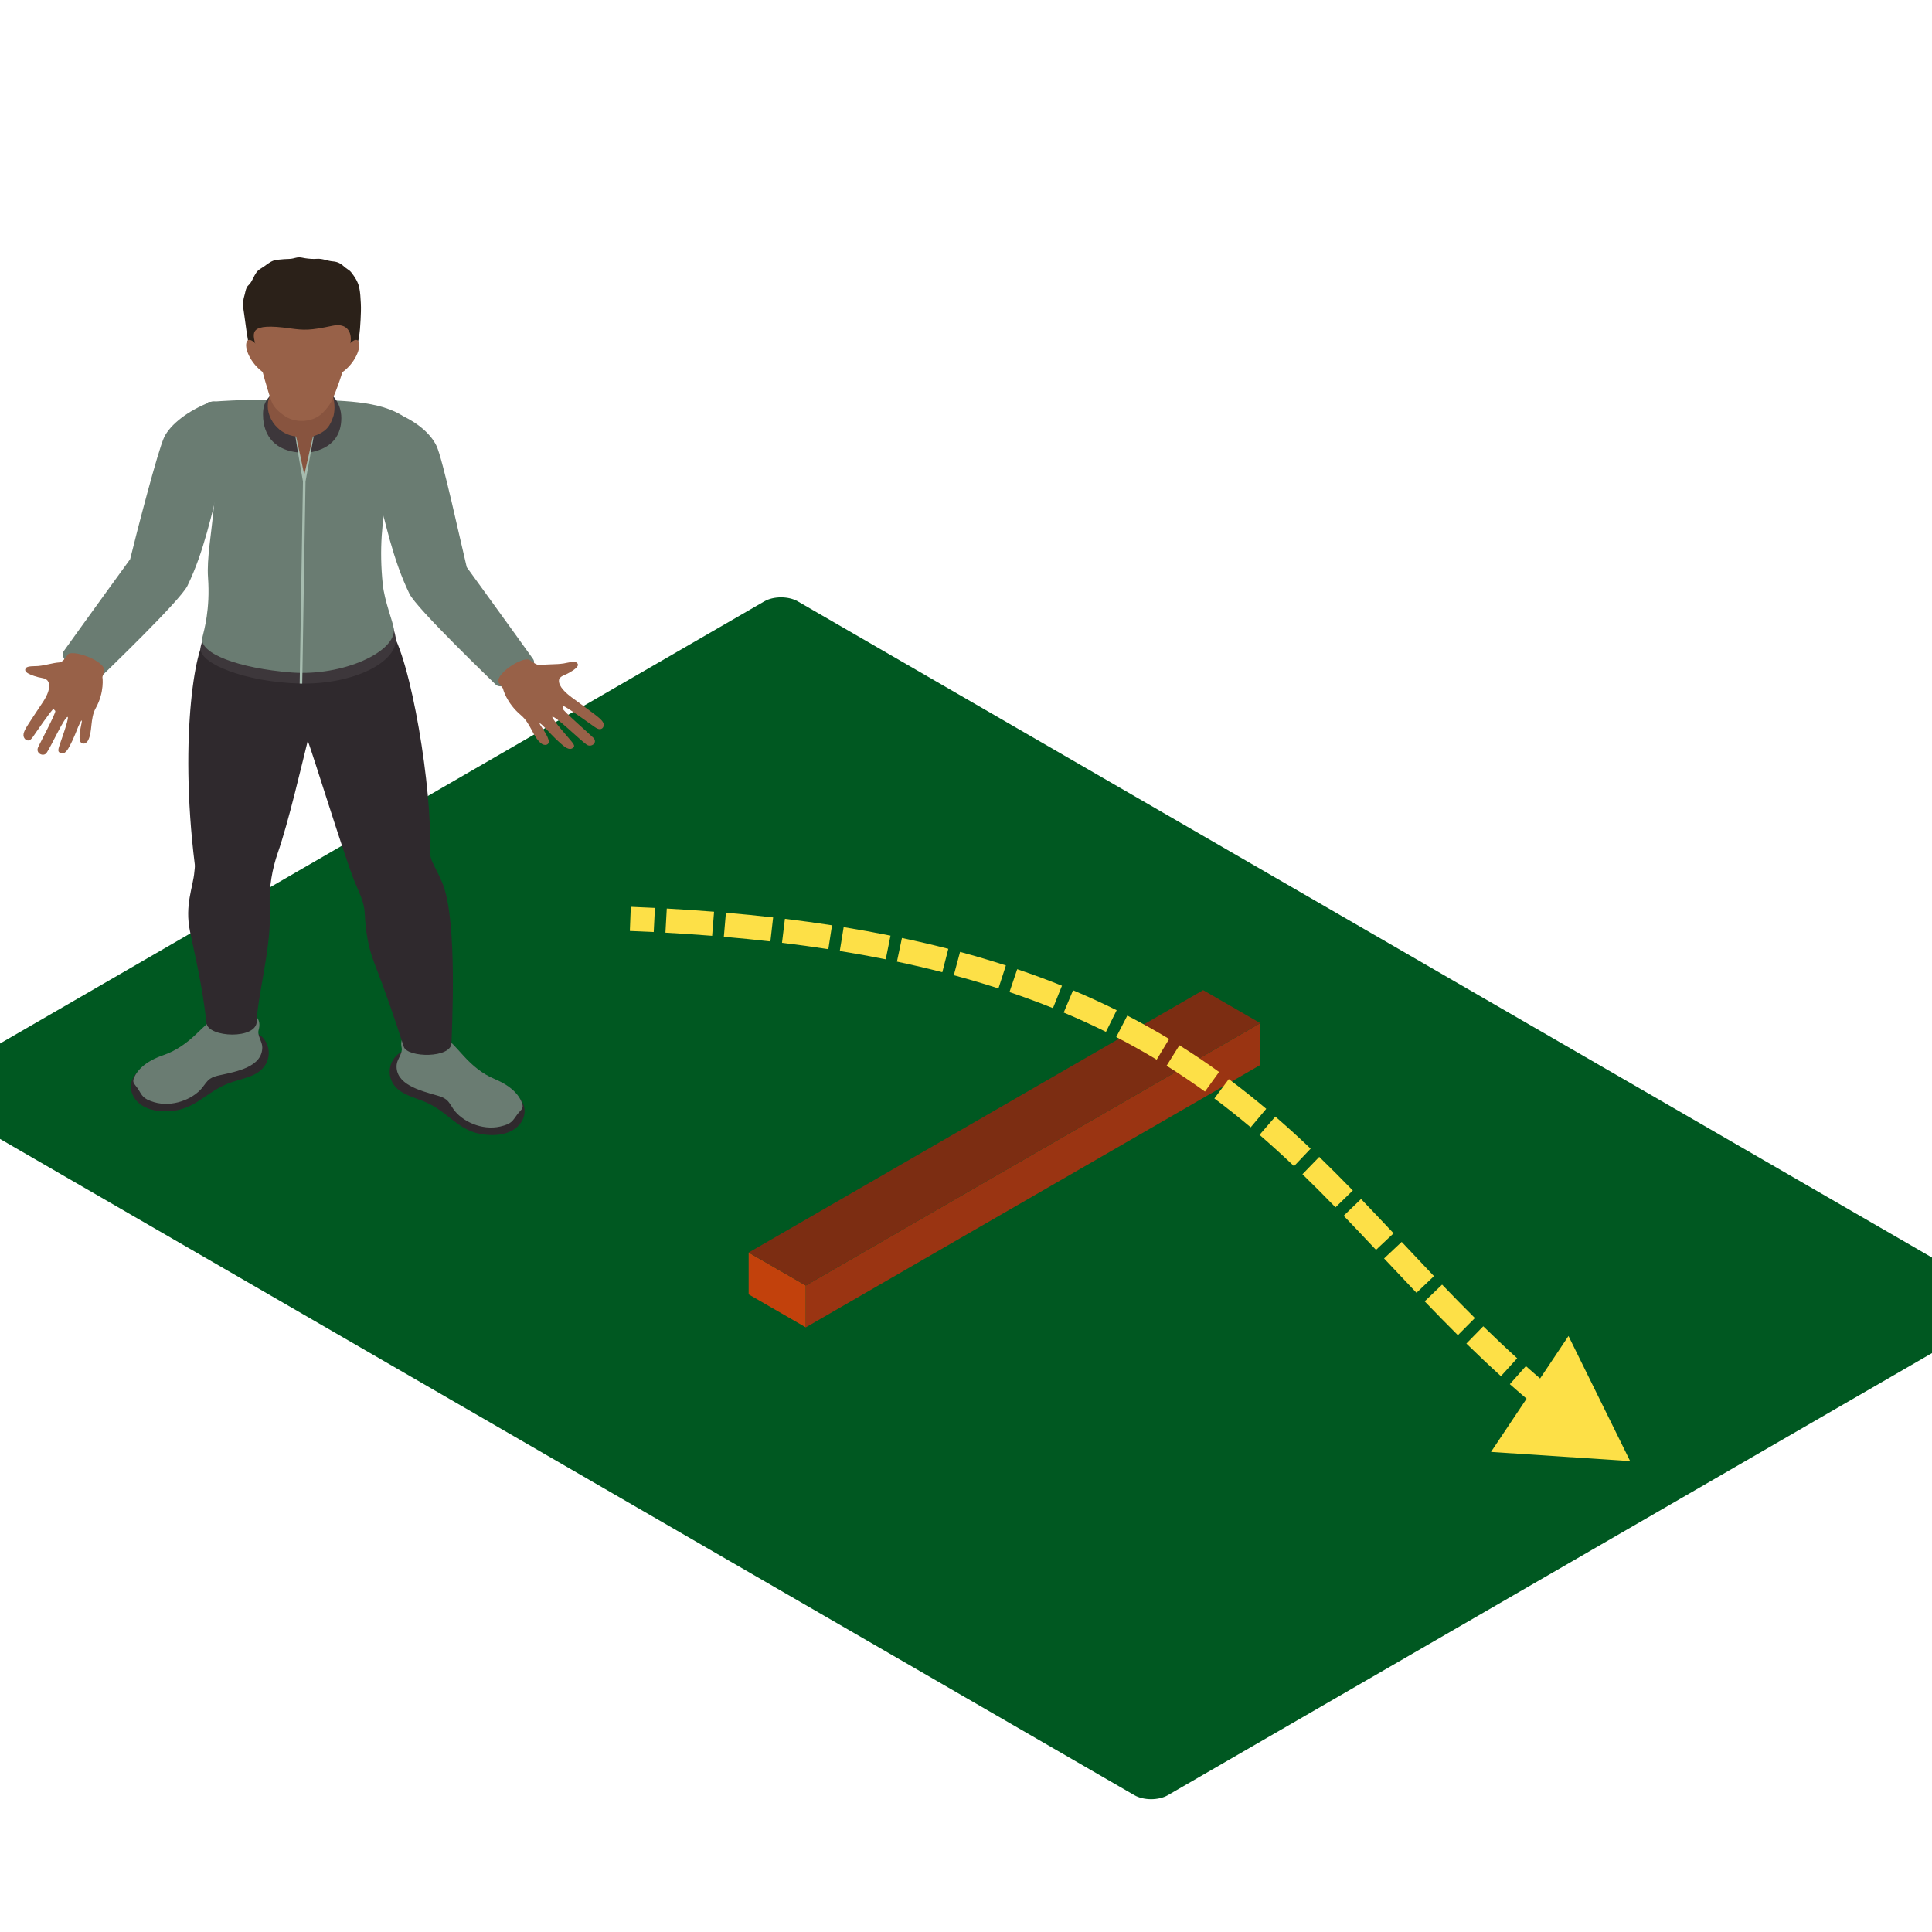 <svg width="800" height="800" viewBox="0 0 800 800" fill="none" xmlns="http://www.w3.org/2000/svg">
<g clip-path="url(#clip0_7721_38901)">
<rect width="589.83" height="412.881" rx="8" transform="matrix(0.866 0.501 -0.866 0.501 323.412 245)" fill="#005821"/>
<path fill-rule="evenodd" clip-rule="evenodd" d="M166.834 452.483C170.324 454.464 174.459 455.352 178.035 457.209C187.306 462.034 190.848 469.663 203.149 469.99C216.482 470.347 220.118 459.877 215.046 454.667C214.117 453.714 174.587 434.985 171.399 434.627C161.91 433.562 156.774 446.785 166.834 452.483Z" fill="#2F292D"/>
<path fill-rule="evenodd" clip-rule="evenodd" d="M164.246 440.919C163.573 449.008 174.016 451.619 180.81 453.565C182.221 453.969 183.662 454.426 184.77 455.307C186.095 456.364 186.795 457.898 187.732 459.248C191.244 464.289 199.526 468.218 207.139 466.465C212.049 465.338 212.228 464.054 214.206 461.432C215.417 459.821 216.857 459.129 216.333 457.321C215.404 454.103 212.48 449.997 204.756 446.767C199.744 444.667 195.63 441.215 192.114 437.37C188.598 433.525 185.209 429.433 180.554 426.746C177.349 424.9 164.532 425.292 166.314 433.805C166.821 436.231 164.451 438.442 164.246 440.919Z" fill="#6A7C72"/>
<path fill-rule="evenodd" clip-rule="evenodd" d="M105.114 445.024C101.47 446.777 97.275 447.396 93.563 449.019C83.934 453.233 79.799 460.615 67.502 460.15C54.174 459.646 51.378 448.973 56.846 444.101C57.848 443.209 98.763 427.075 101.968 426.921C111.516 426.468 115.595 439.987 105.114 445.024Z" fill="#2F292D"/>
<path fill-rule="evenodd" clip-rule="evenodd" d="M108.609 433.658C108.635 441.767 98.013 443.701 91.082 445.204C89.641 445.516 88.171 445.877 86.994 446.689C85.592 447.654 84.774 449.142 83.729 450.426C79.829 455.228 71.253 458.612 63.803 456.378C58.99 454.936 58.914 453.644 57.153 450.899C56.071 449.215 54.69 448.43 55.355 446.662C56.535 443.516 59.779 439.606 67.737 436.88C72.903 435.111 77.276 431.931 81.091 428.321C84.902 424.714 88.606 420.85 93.46 418.47C96.802 416.832 109.56 418.051 107.109 426.429C106.41 428.817 108.596 431.174 108.609 433.658Z" fill="#6A7C72"/>
<path fill-rule="evenodd" clip-rule="evenodd" d="M183.137 365.515C181.667 362.004 180.209 359.505 178.956 356.779C178.202 355.133 177.907 353.353 177.993 351.573C179.114 327.93 170.261 272.346 161.339 260.227L86.078 263.799C81.428 264.01 73.922 303.91 80.656 357.944C80.78 358.94 80.571 359.943 80.49 360.943C79.987 367.299 76.407 374.72 78.666 385.613C81.074 397.217 83.772 408.102 85.511 423.659C86.18 429.658 106.307 430.523 106.307 422.898C106.567 413.408 111.785 394.003 111.785 379.711C111.785 378.799 111.746 376.746 111.678 374.366C111.478 367.141 112.654 359.951 115.058 353.061C119.495 340.315 124.798 317.248 127.445 306.709C129.827 313.18 142.086 352.761 146.366 363.881C147.955 368.006 150.193 371.99 150.845 376.319C150.952 377.019 151.016 377.719 151.046 378.419C151.378 385.236 152.38 392.026 154.89 398.459C159.558 410.436 163.56 422.114 167.179 433.399C168.667 438.04 186.952 438.282 186.952 431.815C186.952 428.304 189.727 381.241 183.137 365.515Z" fill="#2F292D"/>
<path fill-rule="evenodd" clip-rule="evenodd" d="M86.078 255.121C84.927 261.488 83.546 265.81 83.086 267.79C81.492 274.692 101.947 282.486 124.175 283.024C146.468 283.563 165.146 273.973 163.837 263.945C163.62 262.261 162.494 258.943 161.39 255.121H86.078Z" fill="#3D373B"/>
<path fill-rule="evenodd" clip-rule="evenodd" d="M86.138 166.499C93.921 198.312 85.029 223.67 86.138 239.104C87.084 252.296 84.513 260.916 83.806 263.931C82.237 270.579 98.891 276.735 120.625 278.454C141.843 280.13 164.331 269.883 163.044 260.224C162.648 257.233 159.229 248.962 158.496 241.972C155.431 212.704 163.594 194.236 167.52 172.761C157.541 165.717 140.803 165.81 124.687 165.521C99.641 165.071 86.138 166.499 86.138 166.499Z" fill="#6A7C72"/>
<path fill-rule="evenodd" clip-rule="evenodd" d="M220.736 272.898C213.273 262.424 193.269 234.859 193.269 234.859C190.673 224.174 183.282 189.869 180.738 184.605C178.193 179.345 172.196 174.185 163.027 170.624C159.4 169.213 152.921 173.066 151.135 176.246L155.572 201.096C159.652 216.326 162.576 231.529 169.545 245.883C172.545 252.05 204.104 282.276 205.255 283.464C208.563 286.894 223.886 277.32 220.736 272.898Z" fill="#6A7C72"/>
<path fill-rule="evenodd" clip-rule="evenodd" d="M26.424 269.576C33.888 259.102 53.891 231.537 53.891 231.537C56.487 220.852 65.455 186.266 68 181.002C70.545 175.742 77.832 170.062 87 166.502C90.627 165.091 94.239 169.743 96.025 172.923L91.588 197.774C87.509 213.004 84.585 228.207 77.615 242.561C74.615 248.728 43.056 278.954 41.905 280.142C38.597 283.572 23.274 273.997 26.424 269.576Z" fill="#6A7C72"/>
<path fill-rule="evenodd" clip-rule="evenodd" d="M249.899 299.538C249.605 298.658 248.842 297.973 248.126 297.316C246.634 295.947 238.817 290.352 236.605 288.684C234.393 287.019 231.187 284.227 231.46 281.64C231.626 280.052 233.877 279.533 235.015 278.925C239.179 276.699 240.015 275.372 238.809 274.399C237.781 273.573 234.729 274.526 233.374 274.726C229.879 275.242 227.134 274.903 223.792 275.441C222.765 275.607 220.864 274.499 219.56 273.488C217.143 270.954 203.784 279.725 206.768 283.097L208.247 285.073C208.247 285.073 209.505 290.91 215.762 296.197C219.747 299.565 220.621 304.933 223.916 307.705C225.629 309.143 227.748 308.424 227.151 306.375C226.298 303.437 223.34 300.08 223.43 299.484C223.941 299.327 227.901 303.71 228.255 304.079C229.47 305.337 230.706 306.582 232.036 307.74C233.638 309.135 235.757 311.062 237.381 309.57C238.016 308.985 237.692 308.474 237.274 307.801C236.639 306.778 228.255 297.593 228.724 296.812C229.943 296.362 239.998 306.275 242.913 308.332C244.789 309.654 247.559 307.597 245.786 305.594C244.946 304.644 233.135 294.386 232.965 293.375C232.905 293.009 233.033 292.559 233.421 292.44C234.03 292.256 245.735 300.669 246.247 301.03C247.005 301.561 247.939 302.122 248.855 301.853C249.827 301.565 250.198 300.423 249.899 299.538Z" fill="#986148"/>
<path fill-rule="evenodd" clip-rule="evenodd" d="M9.723 304.531C9.669 303.576 10.113 302.715 10.525 301.888C11.384 300.165 16.468 292.732 17.874 290.55C19.282 288.364 21.183 284.819 19.988 282.286C19.255 280.731 17.011 280.733 15.754 280.389C11.14 279.122 9.891 277.983 10.636 276.727C11.269 275.66 14.404 275.91 15.714 275.791C19.088 275.496 21.467 274.519 24.71 274.279C25.709 274.208 27.041 272.655 27.858 271.341C29.132 268.234 44.526 273.931 43.041 278.008L42.412 280.331C42.412 280.331 43.401 286.484 39.632 293.242C37.228 297.546 38.396 303.136 36.408 306.682C35.372 308.526 33.175 308.294 32.969 306.098C32.673 302.955 34.144 298.897 33.843 298.318C33.318 298.285 31.31 303.602 31.12 304.054C30.476 305.598 29.806 307.134 29.016 308.606C28.062 310.376 26.838 312.805 24.808 311.681C24.016 311.246 24.13 310.657 24.263 309.882C24.465 308.711 28.748 297.542 28.035 296.872C26.757 296.701 21.216 308.983 19.311 311.728C18.088 313.492 14.809 312.072 15.69 309.646C16.107 308.501 23.122 295.461 22.909 294.407L22.154 293.578C21.527 293.535 13.933 304.697 13.599 305.176C13.1 305.883 12.455 306.667 11.524 306.608C10.531 306.542 9.777 305.486 9.723 304.531Z" fill="#986148"/>
<path fill-rule="evenodd" clip-rule="evenodd" d="M112.011 163.398L111.887 163.906C109.534 166.198 108.907 168.678 108.907 171.565C108.907 181.324 114.764 186.592 123.664 187.364L128.48 187.334C137.807 185.592 141.336 180.005 141.336 173.123C141.336 169.912 140.338 166.459 137.5 163.591C137.321 163.41 121.162 163.718 112.011 163.398Z" fill="#3D373B"/>
<path fill-rule="evenodd" clip-rule="evenodd" d="M129.576 180.739L125.978 199.338L122.513 180.739C119.005 180.309 116.141 178.686 113.933 176.087C111.38 173.076 110.233 169.1 111.209 165.417C111.38 164.79 111.593 164.171 111.861 163.567C113.332 160.234 109.79 156.116 111.329 148.941C112.518 143.389 119.947 140.943 124.87 144.442C132.909 150.16 136.877 154.697 136.813 159.526C136.805 160.065 137.022 161.353 137.623 163.26C138.535 166.136 138.813 169.204 138.122 172.13C136.703 176.295 135.539 178.648 129.576 180.739Z" fill="#88543F"/>
<path fill-rule="evenodd" clip-rule="evenodd" d="M129.576 180.738L125.991 196.656C124.93 191.285 123.809 186.086 122.602 180.734L122.325 180.711C123.233 186.986 124.405 193.115 125.446 199.371L124.09 283.05L125.151 283.065L126.511 199.379L129.891 180.719L129.576 180.738Z" fill="#A6BCAF"/>
<path fill-rule="evenodd" clip-rule="evenodd" d="M103.341 143.805C104.735 148.127 107.373 153.245 111.559 155.59C116.192 158.182 120.91 158.293 126.332 158.328C130.075 158.355 132.798 155.063 136.353 153.987C137.986 153.495 143.834 151.907 146.31 147.162C148.62 142.733 149.085 137.211 149.315 132.389C149.417 130.175 149.545 127.764 149.4 125.384C149.272 123.269 149.204 121.143 148.748 119.055C148.241 116.729 146.958 114.687 145.453 112.784C145.019 112.234 144.499 111.826 143.889 111.446C142.708 110.707 141.873 109.65 140.56 108.966C139.72 108.527 138.761 108.308 137.807 108.231C135.543 108.05 133.536 106.966 131.157 107.174C129.593 107.308 127.909 107.151 126.336 106.92C125.488 106.797 124.755 106.551 123.873 106.551C122.705 106.547 121.673 107.024 120.557 107.151C119.286 107.297 117.991 107.231 116.712 107.393C115.578 107.535 114.423 107.508 113.323 107.889C111.405 108.554 109.973 110.042 108.268 111.026C107.407 111.522 106.704 112.057 106.141 112.857C105.122 114.302 104.577 116.048 103.498 117.448C103.111 117.951 102.586 118.286 102.267 118.866C101.636 120.001 101.542 121.316 101.167 122.527C100.353 125.13 100.694 127.545 101.116 130.186C101.452 132.297 102.446 141.033 103.341 143.805Z" fill="#2B2119"/>
<path fill-rule="evenodd" clip-rule="evenodd" d="M137.679 134.89C128.438 136.874 125.927 136.79 120.058 135.971C102.957 133.579 104.5 137.643 105.856 143.034C108.643 154.131 111.235 163.128 112.513 166.408C113.498 168.946 115.915 171.003 118.34 172.525C121.976 174.805 127.155 174.878 131.042 172.856C133.787 171.429 136.438 167.93 137.312 166.069C139.294 161.84 142.112 154.131 144.903 143.034L145.027 142.511C145.995 138.216 144.183 133.494 137.679 134.89Z" fill="#986148"/>
<path fill-rule="evenodd" clip-rule="evenodd" d="M142.014 147.52L139.171 155.637C145.428 152.807 149.157 145.786 148.731 142.383C148.198 138.138 143.024 142.925 142.014 147.52Z" fill="#986148"/>
<path fill-rule="evenodd" clip-rule="evenodd" d="M108.66 147.52L111.499 155.637C105.242 152.807 101.512 145.786 101.943 142.383C102.471 138.138 107.65 142.925 108.66 147.52Z" fill="#986148"/>
<rect width="27.32" height="17.32" transform="matrix(0.866 0.5 3.18351e-05 1 310 518.652)" fill="#C2410C"/>
<rect width="217.32" height="17.32" transform="matrix(0.866 -0.5 -3.18351e-05 1 333.66 532.312)" fill="#9A3412"/>
<rect width="217.32" height="27.32" transform="matrix(0.866 -0.5 0.866 0.5 310 518.652)" fill="#7C2D12"/>
<path d="M675 605L649.477 553.213L617.39 601.21L675 605ZM260.804 385.496C264.139 385.627 267.434 385.775 270.689 385.938L271.19 375.951C267.899 375.785 264.568 375.636 261.196 375.504L260.804 385.496ZM275.542 386.195C282.154 386.564 288.6 387 294.884 387.501L295.679 377.533C289.313 377.025 282.788 376.584 276.099 376.211L275.542 386.195ZM299.726 387.903C306.331 388.473 312.755 389.115 319.005 389.827L320.137 379.892C313.793 379.169 307.278 378.517 300.585 377.94L299.726 387.903ZM323.811 390.393C330.399 391.194 336.791 392.073 342.996 393.029L344.518 383.145C338.204 382.173 331.707 381.279 325.017 380.466L323.811 390.393ZM347.735 393.779C354.287 394.845 360.627 395.997 366.766 397.231L368.737 387.427C362.473 386.168 356.011 384.994 349.341 383.909L347.735 393.779ZM371.405 398.187C377.891 399.557 384.148 401.02 390.192 402.57L392.677 392.884C386.491 391.297 380.093 389.801 373.472 388.403L371.405 398.187ZM394.946 403.82C401.349 405.543 407.507 407.367 413.439 409.285L416.516 399.77C410.422 397.8 404.104 395.929 397.545 394.163L394.946 403.82ZM418.004 410.795C424.252 412.907 430.245 415.126 436.005 417.443L439.738 408.166C433.8 405.777 427.63 403.493 421.207 401.321L418.004 410.795ZM440.459 419.274C446.544 421.829 452.366 424.496 457.952 427.266L462.394 418.307C456.619 415.443 450.607 412.689 444.33 410.054L440.459 419.274ZM462.211 429.42C468.038 432.428 473.609 435.55 478.955 438.775L484.12 430.212C478.587 426.874 472.823 423.644 466.797 420.534L462.211 429.42ZM483.06 441.297C488.578 444.753 493.859 448.321 498.944 451.988L504.793 443.877C499.54 440.088 494.077 436.398 488.367 432.822L483.06 441.297ZM502.841 454.846C508.044 458.726 513.044 462.711 517.887 466.787L524.326 459.136C519.345 454.944 514.191 450.836 508.819 446.83L502.841 454.846ZM521.553 469.915C526.449 474.15 531.19 478.476 535.826 482.881L542.714 475.631C537.98 471.134 533.123 466.701 528.095 462.352L521.553 469.915ZM539.313 486.226C543.957 490.724 548.503 495.296 553.006 499.928L560.176 492.957C555.622 488.272 551.003 483.627 546.27 479.043L539.313 486.226ZM556.379 503.417C560.863 508.077 565.308 512.788 569.775 517.539L577.061 510.689C572.588 505.932 568.11 501.187 563.586 496.484L556.379 503.417ZM573.116 521.094C577.543 525.807 582.005 530.559 586.537 535.316L593.777 528.418C589.274 523.691 584.836 518.966 580.405 514.248L573.116 521.094ZM589.928 538.861C594.411 543.529 598.98 548.205 603.678 552.871L610.724 545.775C606.096 541.179 601.584 536.561 597.141 531.934L589.928 538.861ZM607.197 556.338C611.821 560.858 616.579 565.365 621.512 569.841L628.232 562.436C623.403 558.054 618.736 553.633 614.187 549.187L607.197 556.338ZM625.198 573.151C630.031 577.443 635.035 581.703 640.247 585.915L646.533 578.138C641.451 574.03 636.565 569.871 631.839 565.674L625.198 573.151ZM644.108 588.996C649.193 593.003 654.475 596.962 659.988 600.861L665.763 592.697C660.397 588.902 655.252 585.046 650.297 581.142L644.108 588.996Z" fill="#FDE047"/>
</g>
<defs>
<clipPath id="clip0_7721_38901">
<rect width="800" height="800" fill="white"/>
</clipPath>
</defs>
</svg>
